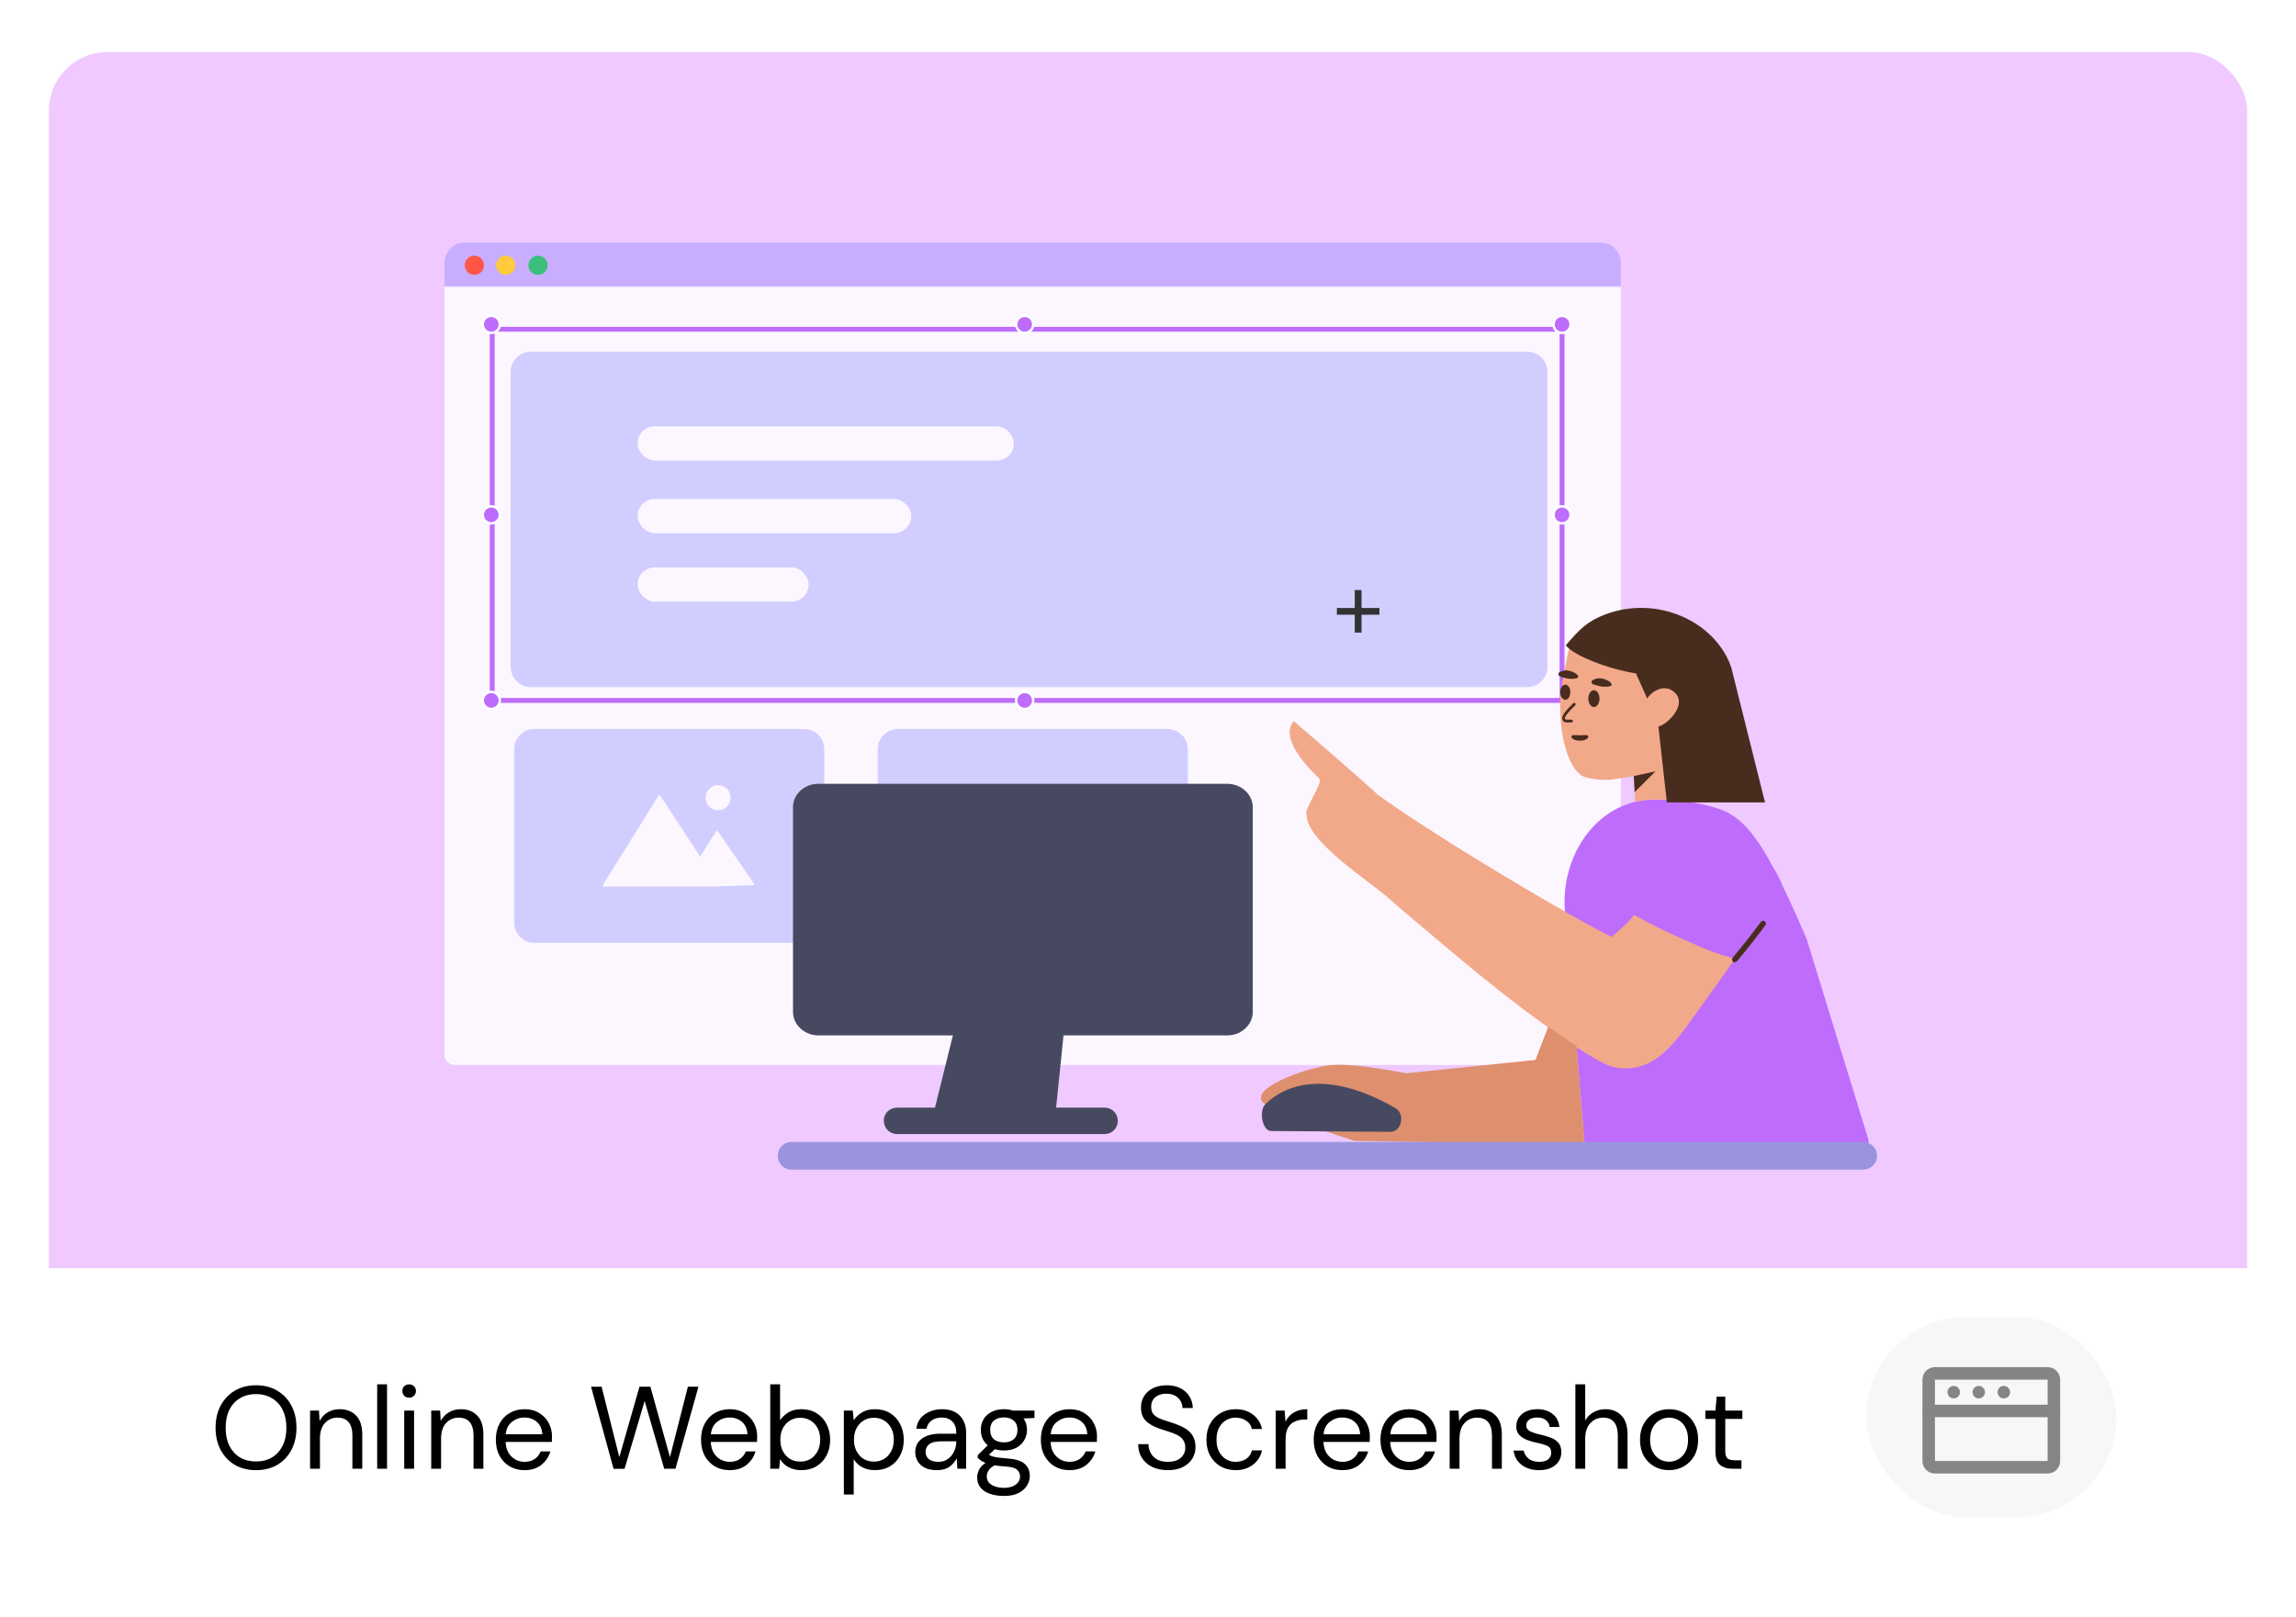 <svg width="470" height="331" viewBox="0 0 470 331" fill="none" xmlns="http://www.w3.org/2000/svg">
<g filter="url(#filter0_d_39126_234073)">
<g clip-path="url(#clip0_39126_234073)">
<rect x="10" y="9" width="451" height="249" fill="#EFC9FF"/>
<path d="M331.787 214.317V56.895H91V214.317C91 215.46 91.926 216.386 93.069 216.386H329.719C330.861 216.386 331.787 215.46 331.787 214.317Z" fill="#FCF7FF"/>
<path d="M91 52.138C91 49.853 92.851 48 95.138 48H327.649C329.935 48 331.787 49.853 331.787 52.138V57.102H91V52.138ZM179.675 151.737C179.675 149.451 181.528 147.598 183.813 147.598H239.018C241.303 147.598 243.156 149.452 243.156 151.737V187.24C243.156 189.525 241.303 191.378 239.018 191.378H183.813C181.528 191.378 179.675 189.525 179.675 187.24V151.737ZM105.25 151.737C105.25 149.451 107.103 147.598 109.388 147.598H164.593C166.878 147.598 168.73 149.452 168.73 151.737V187.24C168.73 189.525 166.878 191.378 164.593 191.378H109.388C107.103 191.378 105.25 189.525 105.25 187.24V151.737Z" fill="#6F6CFF" fill-opacity="0.3"/>
<path d="M97.103 54.62C98.188 54.62 99.068 53.74 99.068 52.654C99.068 51.569 98.188 50.689 97.103 50.689C96.017 50.689 95.138 51.569 95.138 52.654C95.138 53.74 96.017 54.62 97.103 54.62Z" fill="#FF5645"/>
<path d="M103.515 54.62C104.6 54.62 105.48 53.74 105.48 52.654C105.48 51.569 104.6 50.689 103.515 50.689C102.43 50.689 101.55 51.569 101.55 52.654C101.55 53.74 102.43 54.62 103.515 54.62Z" fill="#FFCB3D"/>
<path d="M110.135 54.62C111.22 54.62 112.1 53.74 112.1 52.654C112.1 51.569 111.22 50.689 110.135 50.689C109.05 50.689 108.17 51.569 108.17 52.654C108.17 53.74 109.05 54.62 110.135 54.62Z" fill="#3ABF7C"/>
<path d="M222.647 170.221L204.71 179.189C204.608 179.24 204.484 179.199 204.433 179.096C204.418 179.068 204.411 179.036 204.411 179.004V161.067C204.411 160.953 204.503 160.86 204.618 160.86C204.65 160.86 204.682 160.868 204.71 160.882L222.647 169.85C222.749 169.902 222.791 170.026 222.74 170.128C222.72 170.168 222.687 170.2 222.647 170.221ZM140.861 179.87L139.519 179.885L139.529 179.87H123.609C123.381 179.87 123.294 179.712 123.415 179.518L134.759 161.33C134.881 161.136 135.081 161.132 135.207 161.323L143.343 173.743L146.537 168.611C146.658 168.418 146.86 168.412 146.991 168.602L154.319 179.229C154.449 179.417 154.371 179.576 154.142 179.583L147.188 179.798L147.117 179.799L147.16 179.87C147.16 179.87 146.974 179.87 146.746 179.87H140.861ZM147.009 164.245C145.594 164.245 144.447 163.09 144.447 161.665C144.447 160.24 145.594 159.085 147.009 159.085C148.424 159.085 149.571 160.24 149.571 161.665C149.571 163.09 148.424 164.245 147.009 164.245Z" fill="#FCF7FF"/>
<mask id="mask0_39126_234073" style="mask-type:alpha" maskUnits="userSpaceOnUse" x="105" y="69" width="213" height="69">
<path d="M313.377 69.1H109.411C107.126 69.1 105.273 70.952 105.273 73.237V133.641C105.273 135.926 107.126 137.778 109.411 137.778H313.377C315.662 137.778 317.514 135.926 317.514 133.641V73.237C317.514 70.952 315.662 69.1 313.377 69.1Z" fill="white"/>
</mask>
<g mask="url(#mask0_39126_234073)">
</g>
<path d="M312.635 70.351H108.668C106.384 70.351 104.531 72.203 104.531 74.488V134.892C104.531 137.177 106.384 139.029 108.668 139.029H312.635C314.919 139.029 316.772 137.177 316.772 134.892V74.488C316.772 72.203 314.919 70.351 312.635 70.351Z" fill="#6F6CFF" fill-opacity="0.3"/>
<rect x="130.516" y="85.621" width="77.029" height="7.003" rx="3.501" fill="#FCF7FF"/>
<rect x="130.516" y="100.501" width="56.021" height="7.003" rx="3.501" fill="#FCF7FF"/>
<rect x="130.516" y="114.507" width="35.013" height="7.003" rx="3.501" fill="#FCF7FF"/>
<rect x="100.758" y="65.751" width="219" height="76" stroke="#BD6CFC"/>
<circle cx="319.758" cy="64.751" r="1.75" fill="#BD6CFC" stroke="white" stroke-width="0.5"/>
<circle cx="209.758" cy="64.751" r="1.75" fill="#BD6CFC" stroke="white" stroke-width="0.5"/>
<circle cx="100.567" cy="64.751" r="1.75" fill="#BD6CFC" stroke="white" stroke-width="0.5"/>
<circle cx="319.758" cy="103.751" r="1.75" fill="#BD6CFC" stroke="white" stroke-width="0.5"/>
<circle cx="209.758" cy="141.751" r="1.75" fill="#BD6CFC" stroke="white" stroke-width="0.5"/>
<circle cx="100.567" cy="141.751" r="1.75" fill="#BD6CFC" stroke="white" stroke-width="0.5"/>
<circle cx="100.567" cy="103.751" r="1.75" fill="#BD6CFC" stroke="white" stroke-width="0.5"/>
<path d="M364.945 179.793C364.471 178.564 363.809 177.265 362.959 175.896C358.801 168.157 355.698 165.222 351.804 163.934C347.97 162.664 343.628 162.029 338.78 162.029C327.695 162.029 319.914 172.301 320.274 183.915L324.342 232.479C342.195 233.678 351.804 234 367 234C378.026 232.319 382.5 235.5 382.5 231.758L369.832 190.606C368.021 186.373 366.413 182.805 364.945 179.793Z" fill="#BD6CFC"/>
<path d="M345.632 147.972C346.986 146.915 347.942 145.116 347.666 143.069C347.418 141.096 346.144 138.89 344.405 138.299C342.636 137.698 340.207 138.962 340.375 138.062L342.384 128.515C342.484 127.912 342.113 127.318 341.519 127.181C340.174 126.91 338.851 126.878 337.518 126.218C337.369 126.184 337.229 126.113 337.081 126.078C335.853 125.639 329.013 123.082 324.006 127.322C323.578 127.654 323.161 128.105 322.735 128.593C321.73 129.73 321.09 131.146 320.821 132.648L319.584 139.363C319.504 140.048 319.387 140.725 319.381 141.427C319.12 150.009 321.447 156.53 324.515 157.472C324.877 157.595 326.874 158.095 329.358 158.004C329.598 157.981 329.387 158.05 332.797 157.508C333.433 157.417 334.008 157.328 334.527 157.242L334.752 162.504C335.972 162.23 337.253 162.068 338.591 162.029C341.159 162.029 343.593 162.196 345.894 162.528L345.632 147.972ZM322.765 212.748C322.936 212.862 323.107 212.976 323.278 213.09C327.744 216.056 329.922 216.936 331.805 217.057C339.88 217.586 343.602 210.713 349.934 202C351.968 199.201 353.693 196.755 355.109 194.663C355.103 194.664 355.097 194.664 355.091 194.664C349.934 193.061 349.934 193.061 343.504 190.164C339.268 188.256 337.518 187.319 334.527 185.661C332.797 187.893 330.193 189.805 329.9 190.164C322.735 186.71 294.945 170.385 281.957 160.997C281.277 160.242 275.575 155.239 264.851 145.99C261.858 149.395 267.522 155.35 270.128 157.797C270.752 158.815 266.834 164.119 267.457 165.137C267.457 170.666 280.191 178.604 284.35 182.329C285.629 183.467 286.388 184.162 288.201 185.661C298.059 193.962 306.498 201.273 316.887 208.688L314.316 215.359L287.859 218.093C280.635 216.711 275.543 216.148 272.583 216.403C267.52 216.839 254.765 221.441 258.932 224.404C261.709 226.379 267.787 228.881 277.164 231.91C305.357 232.452 321.083 232.606 324.342 232.374L322.765 212.748Z" fill="#F2A98A"/>
<path d="M319.318 136.822C320.002 137.084 321.171 137.449 322.294 137.299C324.045 137.125 322.558 135.874 321.014 135.624C320.261 135.503 319.622 135.757 319.223 135.984C318.907 136.189 318.961 136.668 319.318 136.822ZM326.083 138.424C326.804 138.694 327.973 139.059 329.133 138.916C330.876 138.78 329.397 137.492 327.853 137.242C327.062 137.113 326.424 137.367 326.025 137.593C325.672 137.791 325.726 138.27 326.083 138.424Z" fill="#482D1F"/>
<path d="M334.609 160.528L338.909 156.263L334.452 157.23L334.609 160.528Z" fill="#482D1F"/>
<path opacity="0.2" d="M322.69 212.512C320.691 211.189 318.773 209.875 316.917 208.564L314.315 215.359L287.859 218.093C280.637 216.714 275.545 216.151 272.583 216.403C267.515 216.834 254.76 221.473 258.931 224.404C261.712 226.358 267.817 228.866 277.246 231.927C308.704 232.572 324.402 232.707 324.342 232.331C324.338 232.306 324.334 232.258 324.33 232.187C324.316 232.186 324.303 232.185 324.289 232.185L322.69 212.512Z" fill="#8C2A00"/>
<path d="M354.686 194.428C357.003 191.635 358.925 189.19 360.453 187.094C360.639 186.839 360.996 186.783 361.251 186.969C361.507 187.155 361.563 187.513 361.377 187.768C359.834 189.884 357.897 192.347 355.566 195.158C355.365 195.401 355.004 195.435 354.761 195.233C354.518 195.032 354.485 194.671 354.686 194.428Z" fill="#482D1F"/>
<path d="M259.018 224.415C263.163 220.365 271.623 217.191 285.603 225.19C287.735 226.371 286.957 230.08 284.594 230.073L260.237 229.909C258.406 229.922 257.636 225.777 259.018 224.415Z" fill="#474961"/>
<path d="M162.047 234.98L381.404 234.98" stroke="#9A94DE" stroke-width="5.667" stroke-linecap="round"/>
<path d="M191.394 225.121L195.058 210.336H167.552C164.694 210.336 162.332 208.164 162.332 205.535V163.66C162.294 160.993 164.618 158.821 167.514 158.821H251.226C254.083 158.821 256.446 160.993 256.446 163.622V205.535C256.446 208.164 254.083 210.336 251.226 210.336H217.705L216.192 225.121H226.116C227.641 225.121 228.822 226.34 228.822 227.826C228.822 229.35 227.603 230.531 226.116 230.531H183.632C182.108 230.531 180.927 229.312 180.927 227.826C180.85 226.34 182.108 225.121 183.632 225.121H191.394Z" fill="#474961"/>
<path d="M322.258 142.528C321.11 143.677 319.157 145.514 320.536 145.974H321.684" stroke="#482D1F" stroke-width="0.574" stroke-linecap="round"/>
<ellipse cx="320.42" cy="140.059" rx="1.034" ry="1.55" fill="#482D1F"/>
<ellipse cx="326.277" cy="141.38" rx="1.148" ry="1.723" fill="#482D1F"/>
<path d="M325.129 149.159C325.129 149.62 324.358 149.994 323.406 149.994C322.455 149.994 321.684 149.62 321.684 149.159C321.684 148.698 322.455 148.881 323.406 148.881C324.358 148.881 325.129 148.698 325.129 149.159Z" fill="#482D1F"/>
<path d="M334.891 136.212C328.919 135.293 321.875 132.384 320.535 130.47C323.406 127.024 325.129 125.459 328.574 124.153C339.397 120.05 351.308 125.744 354.415 135.063L361.306 162.627L341.208 162.627L339.485 147.122C341.782 146.357 345.227 142.529 342.93 140.232C340.633 137.935 337.762 140.232 337.188 141.38L334.891 136.212Z" fill="#482D1F"/>
<mask id="path-36-outside-1_39126_234073" maskUnits="userSpaceOnUse" x="273.061" y="118.551" width="10" height="10" fill="black">
<rect fill="white" x="273.061" y="118.551" width="10" height="10"/>
<path fill-rule="evenodd" clip-rule="evenodd" d="M278.316 123.212V119.551H277.722L277.722 123.212H274.061V123.806H277.722L277.722 127.468H278.316V123.806H281.978V123.212H278.316Z"/>
</mask>
<path fill-rule="evenodd" clip-rule="evenodd" d="M278.316 123.212V119.551H277.722L277.722 123.212H274.061V123.806H277.722L277.722 127.468H278.316V123.806H281.978V123.212H278.316Z" fill="white"/>
<path d="M278.316 119.551H278.712V119.155H278.316V119.551ZM278.316 123.212H277.92V123.608H278.316V123.212ZM277.722 119.551V119.155H277.326V119.551L277.722 119.551ZM277.722 123.212V123.608H278.118V123.212H277.722ZM274.061 123.212V122.816H273.665V123.212H274.061ZM274.061 123.806H273.665V124.202H274.061V123.806ZM277.722 123.806H278.118V123.41H277.722V123.806ZM277.722 127.468H277.326V127.864H277.722V127.468ZM278.316 127.468V127.864H278.712V127.468H278.316ZM278.316 123.806V123.41H277.92V123.806H278.316ZM281.978 123.806V124.202H282.373V123.806H281.978ZM281.978 123.212H282.373V122.816H281.978V123.212ZM277.92 119.551V123.212H278.712V119.551H277.92ZM277.722 119.947H278.316V119.155H277.722V119.947ZM278.118 123.212L278.118 119.551L277.326 119.551L277.326 123.212H278.118ZM274.061 123.608H277.722V122.816H274.061V123.608ZM274.456 123.806V123.212H273.665V123.806H274.456ZM277.722 123.41H274.061V124.202H277.722V123.41ZM278.118 127.468V123.806H277.326L277.326 127.468H278.118ZM278.316 127.072H277.722V127.864H278.316V127.072ZM277.92 123.806V127.468H278.712V123.806H277.92ZM281.978 123.41H278.316V124.202H281.978V123.41ZM281.582 123.212V123.806H282.373V123.212H281.582ZM278.316 123.608H281.978V122.816H278.316V123.608Z" fill="#333333" mask="url(#path-36-outside-1_39126_234073)"/>
<path d="M10 259H460V305.73C460 313.059 454.059 319 446.73 319H23.27C15.941 319 10 313.059 10 305.73V259Z" fill="white"/>
<path d="M52.408 299.343C50.76 299.343 49.312 298.983 48.064 298.263C46.832 297.527 45.864 296.503 45.16 295.191C44.472 293.879 44.128 292.367 44.128 290.655C44.128 288.943 44.472 287.439 45.16 286.143C45.864 284.831 46.832 283.807 48.064 283.071C49.312 282.335 50.76 281.967 52.408 281.967C54.072 281.967 55.52 282.335 56.752 283.071C58 283.807 58.968 284.831 59.656 286.143C60.344 287.439 60.688 288.943 60.688 290.655C60.688 292.367 60.344 293.879 59.656 295.191C58.968 296.503 58 297.527 56.752 298.263C55.52 298.983 54.072 299.343 52.408 299.343ZM52.408 297.567C53.64 297.567 54.72 297.295 55.648 296.751C56.592 296.191 57.32 295.399 57.832 294.375C58.36 293.335 58.624 292.095 58.624 290.655C58.624 289.215 58.36 287.983 57.832 286.959C57.32 285.935 56.592 285.151 55.648 284.607C54.72 284.047 53.64 283.767 52.408 283.767C51.176 283.767 50.088 284.047 49.144 284.607C48.216 285.151 47.488 285.935 46.96 286.959C46.448 287.983 46.192 289.215 46.192 290.655C46.192 292.095 46.448 293.335 46.96 294.375C47.488 295.399 48.216 296.191 49.144 296.751C50.088 297.295 51.176 297.567 52.408 297.567ZM63.476 299.055V287.151H65.3L65.42 289.287C65.804 288.535 66.356 287.943 67.076 287.511C67.796 287.079 68.612 286.863 69.524 286.863C70.932 286.863 72.052 287.295 72.884 288.159C73.732 289.007 74.156 290.319 74.156 292.095V299.055H72.14V292.311C72.14 289.831 71.116 288.591 69.068 288.591C68.044 288.591 67.188 288.967 66.5 289.719C65.828 290.455 65.492 291.511 65.492 292.887V299.055H63.476ZM77.211 299.055V281.775H79.227V299.055H77.211ZM83.755 284.511C83.355 284.511 83.019 284.383 82.747 284.127C82.491 283.855 82.363 283.519 82.363 283.119C82.363 282.735 82.491 282.415 82.747 282.159C83.019 281.903 83.355 281.775 83.755 281.775C84.139 281.775 84.467 281.903 84.739 282.159C85.011 282.415 85.147 282.735 85.147 283.119C85.147 283.519 85.011 283.855 84.739 284.127C84.467 284.383 84.139 284.511 83.755 284.511ZM82.747 299.055V287.151H84.763V299.055H82.747ZM88.273 299.055V287.151H90.097L90.217 289.287C90.601 288.535 91.153 287.943 91.873 287.511C92.593 287.079 93.409 286.863 94.321 286.863C95.729 286.863 96.849 287.295 97.681 288.159C98.529 289.007 98.953 290.319 98.953 292.095V299.055H96.937V292.311C96.937 289.831 95.913 288.591 93.865 288.591C92.841 288.591 91.985 288.967 91.297 289.719C90.625 290.455 90.289 291.511 90.289 292.887V299.055H88.273ZM107.36 299.343C106.224 299.343 105.216 299.087 104.336 298.575C103.456 298.047 102.76 297.319 102.248 296.391C101.752 295.463 101.504 294.367 101.504 293.103C101.504 291.855 101.752 290.767 102.248 289.839C102.744 288.895 103.432 288.167 104.312 287.655C105.208 287.127 106.24 286.863 107.408 286.863C108.56 286.863 109.552 287.127 110.384 287.655C111.232 288.167 111.88 288.847 112.328 289.695C112.776 290.543 113 291.455 113 292.431C113 292.607 112.992 292.783 112.976 292.959C112.976 293.135 112.976 293.335 112.976 293.559H103.496C103.544 294.471 103.752 295.231 104.12 295.839C104.504 296.431 104.976 296.879 105.536 297.183C106.112 297.487 106.72 297.639 107.36 297.639C108.192 297.639 108.888 297.447 109.448 297.063C110.008 296.679 110.416 296.159 110.672 295.503H112.664C112.344 296.607 111.728 297.527 110.816 298.263C109.92 298.983 108.768 299.343 107.36 299.343ZM107.36 288.567C106.4 288.567 105.544 288.863 104.792 289.455C104.056 290.031 103.632 290.879 103.52 291.999H111.008C110.96 290.927 110.592 290.087 109.904 289.479C109.216 288.871 108.368 288.567 107.36 288.567ZM125.599 299.079L120.991 282.255H123.151L126.775 296.679L130.903 282.255H133.135L137.143 296.679L140.815 282.255H142.975L138.271 299.055H135.967L131.959 285.183L127.855 299.055L125.599 299.079ZM149.36 299.343C148.224 299.343 147.216 299.087 146.336 298.575C145.456 298.047 144.76 297.319 144.248 296.391C143.752 295.463 143.504 294.367 143.504 293.103C143.504 291.855 143.752 290.767 144.248 289.839C144.744 288.895 145.432 288.167 146.312 287.655C147.208 287.127 148.24 286.863 149.408 286.863C150.56 286.863 151.552 287.127 152.384 287.655C153.232 288.167 153.88 288.847 154.328 289.695C154.776 290.543 155 291.455 155 292.431C155 292.607 154.992 292.783 154.976 292.959C154.976 293.135 154.976 293.335 154.976 293.559H145.496C145.544 294.471 145.752 295.231 146.12 295.839C146.504 296.431 146.976 296.879 147.536 297.183C148.112 297.487 148.72 297.639 149.36 297.639C150.192 297.639 150.888 297.447 151.448 297.063C152.008 296.679 152.416 296.159 152.672 295.503H154.664C154.344 296.607 153.728 297.527 152.816 298.263C151.92 298.983 150.768 299.343 149.36 299.343ZM149.36 288.567C148.4 288.567 147.544 288.863 146.792 289.455C146.056 290.031 145.632 290.879 145.52 291.999H153.008C152.96 290.927 152.592 290.087 151.904 289.479C151.216 288.871 150.368 288.567 149.36 288.567ZM164.032 299.343C163.056 299.343 162.184 299.143 161.416 298.743C160.664 298.343 160.088 297.783 159.688 297.063L159.496 299.055H157.672V281.775H159.688V289.119C160.072 288.543 160.616 288.023 161.32 287.559C162.04 287.095 162.952 286.863 164.056 286.863C165.24 286.863 166.272 287.135 167.152 287.679C168.032 288.223 168.712 288.967 169.192 289.911C169.688 290.855 169.936 291.927 169.936 293.127C169.936 294.327 169.688 295.399 169.192 296.343C168.712 297.271 168.024 298.007 167.128 298.551C166.248 299.079 165.216 299.343 164.032 299.343ZM163.816 297.591C164.616 297.591 165.32 297.407 165.928 297.039C166.536 296.655 167.016 296.127 167.368 295.455C167.72 294.783 167.896 293.999 167.896 293.103C167.896 292.207 167.72 291.423 167.368 290.751C167.016 290.079 166.536 289.559 165.928 289.191C165.32 288.807 164.616 288.615 163.816 288.615C163.016 288.615 162.312 288.807 161.704 289.191C161.096 289.559 160.616 290.079 160.264 290.751C159.912 291.423 159.736 292.207 159.736 293.103C159.736 293.999 159.912 294.783 160.264 295.455C160.616 296.127 161.096 296.655 161.704 297.039C162.312 297.407 163.016 297.591 163.816 297.591ZM172.742 304.335V287.151H174.566L174.758 289.119C175.142 288.543 175.686 288.023 176.39 287.559C177.11 287.095 178.022 286.863 179.126 286.863C180.31 286.863 181.342 287.135 182.222 287.679C183.102 288.223 183.782 288.967 184.262 289.911C184.758 290.855 185.006 291.927 185.006 293.127C185.006 294.327 184.758 295.399 184.262 296.343C183.782 297.271 183.094 298.007 182.198 298.551C181.318 299.079 180.286 299.343 179.102 299.343C178.126 299.343 177.254 299.143 176.486 298.743C175.734 298.343 175.158 297.783 174.758 297.063V304.335H172.742ZM178.886 297.591C179.686 297.591 180.39 297.407 180.998 297.039C181.606 296.655 182.086 296.127 182.438 295.455C182.79 294.783 182.966 293.999 182.966 293.103C182.966 292.207 182.79 291.423 182.438 290.751C182.086 290.079 181.606 289.559 180.998 289.191C180.39 288.807 179.686 288.615 178.886 288.615C178.086 288.615 177.382 288.807 176.774 289.191C176.166 289.559 175.686 290.079 175.334 290.751C174.982 291.423 174.806 292.207 174.806 293.103C174.806 293.999 174.982 294.783 175.334 295.455C175.686 296.127 176.166 296.655 176.774 297.039C177.382 297.407 178.086 297.591 178.886 297.591ZM191.772 299.343C190.78 299.343 189.956 299.175 189.3 298.839C188.644 298.503 188.156 298.055 187.836 297.495C187.516 296.935 187.356 296.327 187.356 295.671C187.356 294.455 187.82 293.519 188.748 292.863C189.676 292.207 190.94 291.879 192.54 291.879H195.756V291.735C195.756 290.695 195.484 289.911 194.94 289.383C194.396 288.839 193.668 288.567 192.756 288.567C191.972 288.567 191.292 288.767 190.716 289.167C190.156 289.551 189.804 290.119 189.66 290.871H187.596C187.676 290.007 187.964 289.279 188.46 288.687C188.972 288.095 189.604 287.647 190.356 287.343C191.108 287.023 191.908 286.863 192.756 286.863C194.42 286.863 195.668 287.311 196.5 288.207C197.348 289.087 197.772 290.263 197.772 291.735V299.055H195.972L195.852 296.919C195.516 297.591 195.02 298.167 194.364 298.647C193.724 299.111 192.86 299.343 191.772 299.343ZM192.084 297.639C192.852 297.639 193.508 297.439 194.052 297.039C194.612 296.639 195.036 296.119 195.324 295.479C195.612 294.839 195.756 294.167 195.756 293.463V293.439H192.708C191.524 293.439 190.684 293.647 190.188 294.063C189.708 294.463 189.468 294.967 189.468 295.575C189.468 296.199 189.692 296.703 190.14 297.087C190.604 297.455 191.252 297.639 192.084 297.639ZM205.501 295.311C204.829 295.311 204.213 295.223 203.653 295.047L202.453 296.175C202.629 296.303 202.845 296.415 203.101 296.511C203.373 296.591 203.757 296.671 204.253 296.751C204.749 296.815 205.445 296.887 206.341 296.967C207.941 297.079 209.085 297.447 209.773 298.071C210.461 298.695 210.805 299.511 210.805 300.519C210.805 301.207 210.613 301.863 210.229 302.487C209.861 303.111 209.285 303.623 208.501 304.023C207.733 304.423 206.741 304.623 205.525 304.623C204.453 304.623 203.501 304.479 202.669 304.191C201.837 303.919 201.189 303.495 200.725 302.919C200.261 302.359 200.029 301.647 200.029 300.783C200.029 300.335 200.149 299.847 200.389 299.319C200.629 298.807 201.077 298.319 201.733 297.855C201.381 297.711 201.077 297.559 200.821 297.399C200.581 297.223 200.357 297.031 200.149 296.823V296.271L202.189 294.255C201.245 293.455 200.773 292.399 200.773 291.087C200.773 290.303 200.957 289.591 201.325 288.951C201.693 288.311 202.229 287.807 202.933 287.439C203.637 287.055 204.493 286.863 205.501 286.863C206.189 286.863 206.813 286.959 207.373 287.151H211.765V288.663L209.533 288.759C209.997 289.431 210.229 290.207 210.229 291.087C210.229 291.871 210.037 292.583 209.653 293.223C209.285 293.863 208.749 294.375 208.045 294.759C207.357 295.127 206.509 295.311 205.501 295.311ZM205.501 293.655C206.349 293.655 207.021 293.439 207.517 293.007C208.029 292.559 208.285 291.919 208.285 291.087C208.285 290.271 208.029 289.647 207.517 289.215C207.021 288.767 206.349 288.543 205.501 288.543C204.637 288.543 203.949 288.767 203.437 289.215C202.941 289.647 202.693 290.271 202.693 291.087C202.693 291.919 202.941 292.559 203.437 293.007C203.949 293.439 204.637 293.655 205.501 293.655ZM201.997 300.591C201.997 301.391 202.333 301.983 203.005 302.367C203.677 302.767 204.517 302.967 205.525 302.967C206.517 302.967 207.309 302.751 207.901 302.319C208.509 301.887 208.813 301.311 208.813 300.591C208.813 300.079 208.605 299.631 208.189 299.247C207.773 298.879 207.005 298.663 205.885 298.599C205.005 298.535 204.245 298.455 203.605 298.359C202.949 298.711 202.517 299.087 202.309 299.487C202.101 299.903 201.997 300.271 201.997 300.591ZM218.922 299.343C217.786 299.343 216.778 299.087 215.898 298.575C215.018 298.047 214.322 297.319 213.81 296.391C213.314 295.463 213.066 294.367 213.066 293.103C213.066 291.855 213.314 290.767 213.81 289.839C214.306 288.895 214.994 288.167 215.874 287.655C216.77 287.127 217.802 286.863 218.97 286.863C220.122 286.863 221.114 287.127 221.946 287.655C222.794 288.167 223.442 288.847 223.89 289.695C224.338 290.543 224.562 291.455 224.562 292.431C224.562 292.607 224.554 292.783 224.538 292.959C224.538 293.135 224.538 293.335 224.538 293.559H215.058C215.106 294.471 215.314 295.231 215.682 295.839C216.066 296.431 216.538 296.879 217.098 297.183C217.674 297.487 218.282 297.639 218.922 297.639C219.754 297.639 220.45 297.447 221.01 297.063C221.57 296.679 221.978 296.159 222.234 295.503H224.226C223.906 296.607 223.29 297.527 222.378 298.263C221.482 298.983 220.33 299.343 218.922 299.343ZM218.922 288.567C217.962 288.567 217.106 288.863 216.354 289.455C215.618 290.031 215.194 290.879 215.082 291.999H222.57C222.522 290.927 222.154 290.087 221.466 289.479C220.778 288.871 219.93 288.567 218.922 288.567ZM239.058 299.343C237.826 299.343 236.754 299.119 235.842 298.671C234.93 298.223 234.226 297.599 233.73 296.799C233.234 295.999 232.986 295.071 232.986 294.015H235.098C235.098 294.671 235.25 295.279 235.554 295.839C235.858 296.383 236.298 296.823 236.874 297.159C237.466 297.479 238.194 297.639 239.058 297.639C240.194 297.639 241.074 297.367 241.698 296.823C242.322 296.279 242.634 295.599 242.634 294.783C242.634 294.111 242.49 293.575 242.202 293.175C241.914 292.759 241.522 292.423 241.026 292.167C240.546 291.911 239.986 291.687 239.346 291.495C238.722 291.303 238.066 291.087 237.378 290.847C236.082 290.399 235.122 289.847 234.498 289.191C233.874 288.519 233.562 287.647 233.562 286.575C233.546 285.679 233.754 284.887 234.186 284.199C234.618 283.495 235.226 282.951 236.01 282.567C236.81 282.167 237.754 281.967 238.842 281.967C239.914 281.967 240.842 282.167 241.626 282.567C242.426 282.967 243.042 283.519 243.474 284.223C243.922 284.927 244.154 285.727 244.17 286.623H242.058C242.058 286.159 241.938 285.703 241.698 285.255C241.458 284.791 241.09 284.415 240.594 284.127C240.114 283.839 239.506 283.695 238.77 283.695C237.858 283.679 237.106 283.911 236.514 284.391C235.938 284.871 235.65 285.535 235.65 286.383C235.65 287.103 235.85 287.655 236.25 288.039C236.666 288.423 237.242 288.743 237.978 288.999C238.714 289.239 239.562 289.519 240.522 289.839C241.322 290.127 242.042 290.463 242.682 290.847C243.322 291.231 243.818 291.727 244.17 292.335C244.538 292.943 244.722 293.719 244.722 294.663C244.722 295.463 244.514 296.223 244.098 296.943C243.682 297.647 243.05 298.223 242.202 298.671C241.37 299.119 240.322 299.343 239.058 299.343ZM252.933 299.343C251.797 299.343 250.773 299.087 249.861 298.575C248.965 298.047 248.253 297.319 247.725 296.391C247.213 295.447 246.957 294.351 246.957 293.103C246.957 291.855 247.213 290.767 247.725 289.839C248.253 288.895 248.965 288.167 249.861 287.655C250.773 287.127 251.797 286.863 252.933 286.863C254.341 286.863 255.525 287.231 256.485 287.967C257.461 288.703 258.077 289.687 258.333 290.919H256.269C256.109 290.183 255.717 289.615 255.093 289.215C254.469 288.799 253.741 288.591 252.909 288.591C252.237 288.591 251.605 288.759 251.013 289.095C250.421 289.431 249.941 289.935 249.573 290.607C249.205 291.279 249.021 292.111 249.021 293.103C249.021 294.095 249.205 294.927 249.573 295.599C249.941 296.271 250.421 296.783 251.013 297.135C251.605 297.471 252.237 297.639 252.909 297.639C253.741 297.639 254.469 297.439 255.093 297.039C255.717 296.623 256.109 296.039 256.269 295.287H258.333C258.093 296.487 257.485 297.463 256.509 298.215C255.533 298.967 254.341 299.343 252.933 299.343ZM261.148 299.055V287.151H262.972L263.14 289.431C263.508 288.647 264.068 288.023 264.82 287.559C265.572 287.095 266.5 286.863 267.604 286.863V288.975H267.052C266.348 288.975 265.7 289.103 265.108 289.359C264.516 289.599 264.044 290.015 263.692 290.607C263.34 291.199 263.164 292.015 263.164 293.055V299.055H261.148ZM274.774 299.343C273.638 299.343 272.63 299.087 271.75 298.575C270.87 298.047 270.174 297.319 269.662 296.391C269.166 295.463 268.918 294.367 268.918 293.103C268.918 291.855 269.166 290.767 269.662 289.839C270.158 288.895 270.846 288.167 271.726 287.655C272.622 287.127 273.654 286.863 274.822 286.863C275.974 286.863 276.966 287.127 277.798 287.655C278.646 288.167 279.294 288.847 279.742 289.695C280.19 290.543 280.414 291.455 280.414 292.431C280.414 292.607 280.406 292.783 280.39 292.959C280.39 293.135 280.39 293.335 280.39 293.559H270.91C270.958 294.471 271.166 295.231 271.534 295.839C271.918 296.431 272.39 296.879 272.95 297.183C273.526 297.487 274.134 297.639 274.774 297.639C275.606 297.639 276.302 297.447 276.862 297.063C277.422 296.679 277.83 296.159 278.086 295.503H280.078C279.758 296.607 279.142 297.527 278.23 298.263C277.334 298.983 276.182 299.343 274.774 299.343ZM274.774 288.567C273.814 288.567 272.958 288.863 272.206 289.455C271.47 290.031 271.046 290.879 270.934 291.999H278.422C278.374 290.927 278.006 290.087 277.318 289.479C276.63 288.871 275.782 288.567 274.774 288.567ZM288.438 299.343C287.302 299.343 286.294 299.087 285.414 298.575C284.534 298.047 283.838 297.319 283.326 296.391C282.83 295.463 282.582 294.367 282.582 293.103C282.582 291.855 282.83 290.767 283.326 289.839C283.822 288.895 284.51 288.167 285.39 287.655C286.286 287.127 287.318 286.863 288.486 286.863C289.638 286.863 290.63 287.127 291.462 287.655C292.31 288.167 292.958 288.847 293.406 289.695C293.854 290.543 294.078 291.455 294.078 292.431C294.078 292.607 294.07 292.783 294.054 292.959C294.054 293.135 294.054 293.335 294.054 293.559H284.574C284.622 294.471 284.83 295.231 285.198 295.839C285.582 296.431 286.054 296.879 286.614 297.183C287.19 297.487 287.798 297.639 288.438 297.639C289.27 297.639 289.966 297.447 290.526 297.063C291.086 296.679 291.494 296.159 291.75 295.503H293.742C293.422 296.607 292.806 297.527 291.894 298.263C290.998 298.983 289.846 299.343 288.438 299.343ZM288.438 288.567C287.478 288.567 286.622 288.863 285.87 289.455C285.134 290.031 284.71 290.879 284.598 291.999H292.086C292.038 290.927 291.67 290.087 290.982 289.479C290.294 288.871 289.446 288.567 288.438 288.567ZM296.75 299.055V287.151H298.574L298.694 289.287C299.078 288.535 299.63 287.943 300.35 287.511C301.07 287.079 301.886 286.863 302.798 286.863C304.206 286.863 305.326 287.295 306.158 288.159C307.006 289.007 307.43 290.319 307.43 292.095V299.055H305.414V292.311C305.414 289.831 304.39 288.591 302.342 288.591C301.318 288.591 300.462 288.967 299.774 289.719C299.102 290.455 298.766 291.511 298.766 292.887V299.055H296.75ZM315.044 299.343C313.62 299.343 312.436 298.983 311.492 298.263C310.548 297.543 309.996 296.567 309.836 295.335H311.9C312.028 295.959 312.356 296.503 312.884 296.967C313.428 297.415 314.156 297.639 315.068 297.639C315.916 297.639 316.54 297.463 316.94 297.111C317.34 296.743 317.54 296.311 317.54 295.815C317.54 295.095 317.276 294.615 316.748 294.375C316.236 294.135 315.508 293.919 314.564 293.727C313.924 293.599 313.284 293.415 312.644 293.175C312.004 292.935 311.468 292.599 311.036 292.167C310.604 291.719 310.388 291.135 310.388 290.415C310.388 289.375 310.772 288.527 311.54 287.871C312.324 287.199 313.38 286.863 314.708 286.863C315.972 286.863 317.004 287.183 317.804 287.823C318.62 288.447 319.092 289.343 319.22 290.511H317.228C317.148 289.903 316.884 289.431 316.436 289.095C316.004 288.743 315.42 288.567 314.684 288.567C313.964 288.567 313.404 288.719 313.004 289.023C312.62 289.327 312.428 289.727 312.428 290.223C312.428 290.703 312.676 291.079 313.172 291.351C313.684 291.623 314.372 291.855 315.236 292.047C315.972 292.207 316.668 292.407 317.324 292.647C317.996 292.871 318.54 293.215 318.956 293.679C319.388 294.127 319.604 294.783 319.604 295.647C319.62 296.719 319.212 297.607 318.38 298.311C317.564 298.999 316.452 299.343 315.044 299.343ZM322.484 299.055V281.775H324.5V289.191C324.9 288.455 325.468 287.887 326.204 287.487C326.94 287.071 327.74 286.863 328.604 286.863C329.98 286.863 331.084 287.295 331.916 288.159C332.748 289.007 333.164 290.319 333.164 292.095V299.055H331.172V292.311C331.172 289.831 330.172 288.591 328.172 288.591C327.132 288.591 326.26 288.967 325.556 289.719C324.852 290.455 324.5 291.511 324.5 292.887V299.055H322.484ZM341.643 299.343C340.523 299.343 339.515 299.087 338.619 298.575C337.723 298.063 337.011 297.343 336.483 296.415C335.971 295.471 335.715 294.367 335.715 293.103C335.715 291.839 335.979 290.743 336.507 289.815C337.035 288.871 337.747 288.143 338.643 287.631C339.555 287.119 340.571 286.863 341.691 286.863C342.811 286.863 343.819 287.119 344.715 287.631C345.611 288.143 346.315 288.871 346.827 289.815C347.355 290.743 347.619 291.839 347.619 293.103C347.619 294.367 347.355 295.471 346.827 296.415C346.299 297.343 345.579 298.063 344.667 298.575C343.771 299.087 342.763 299.343 341.643 299.343ZM341.643 297.615C342.331 297.615 342.971 297.447 343.563 297.111C344.155 296.775 344.635 296.271 345.003 295.599C345.371 294.927 345.555 294.095 345.555 293.103C345.555 292.111 345.371 291.279 345.003 290.607C344.651 289.935 344.179 289.431 343.587 289.095C342.995 288.759 342.363 288.591 341.691 288.591C341.003 288.591 340.363 288.759 339.771 289.095C339.179 289.431 338.699 289.935 338.331 290.607C337.963 291.279 337.779 292.111 337.779 293.103C337.779 294.095 337.963 294.927 338.331 295.599C338.699 296.271 339.171 296.775 339.747 297.111C340.339 297.447 340.971 297.615 341.643 297.615ZM354.657 299.055C353.569 299.055 352.713 298.791 352.089 298.263C351.465 297.735 351.153 296.783 351.153 295.407V288.855H349.089V287.151H351.153L351.417 284.295H353.169V287.151H356.673V288.855H353.169V295.407C353.169 296.159 353.321 296.671 353.625 296.943C353.929 297.199 354.465 297.327 355.233 297.327H356.481V299.055H354.657Z" fill="black"/>
<rect x="382" y="268" width="51.25" height="41" rx="20.5" fill="#F7F7F7"/>
<path d="M394.812 297.469V280.813C394.812 280.105 395.386 279.531 396.094 279.531H419.156C419.864 279.531 420.438 280.105 420.438 280.812V297.469C420.438 298.176 419.864 298.75 419.156 298.75H396.094C395.386 298.75 394.812 298.176 394.812 297.469Z" stroke="#858585" stroke-width="2.562" stroke-linecap="round"/>
<path d="M394.812 287.219H420.438" stroke="#858585" stroke-width="2.562" stroke-linecap="round"/>
<circle cx="399.938" cy="283.375" r="1.281" fill="#858585"/>
<circle cx="405.062" cy="283.375" r="1.281" fill="#858585"/>
<circle cx="410.188" cy="283.375" r="1.281" fill="#858585"/>
</g>
</g>
<defs>
<filter id="filter0_d_39126_234073" x="0.047" y="0.706" width="469.906" height="329.906" filterUnits="userSpaceOnUse" color-interpolation-filters="sRGB">
<feFlood flood-opacity="0" result="BackgroundImageFix"/>
<feColorMatrix in="SourceAlpha" type="matrix" values="0 0 0 0 0 0 0 0 0 0 0 0 0 0 0 0 0 0 127 0" result="hardAlpha"/>
<feOffset dy="1.659"/>
<feGaussianBlur stdDeviation="4.976"/>
<feColorMatrix type="matrix" values="0 0 0 0 0 0 0 0 0 0 0 0 0 0 0 0 0 0 0.12 0"/>
<feBlend mode="normal" in2="BackgroundImageFix" result="effect1_dropShadow_39126_234073"/>
<feBlend mode="normal" in="SourceGraphic" in2="effect1_dropShadow_39126_234073" result="shape"/>
</filter>
<clipPath id="clip0_39126_234073">
<rect x="10" y="9" width="450" height="310" rx="12" fill="white"/>
</clipPath>
</defs>
</svg>
